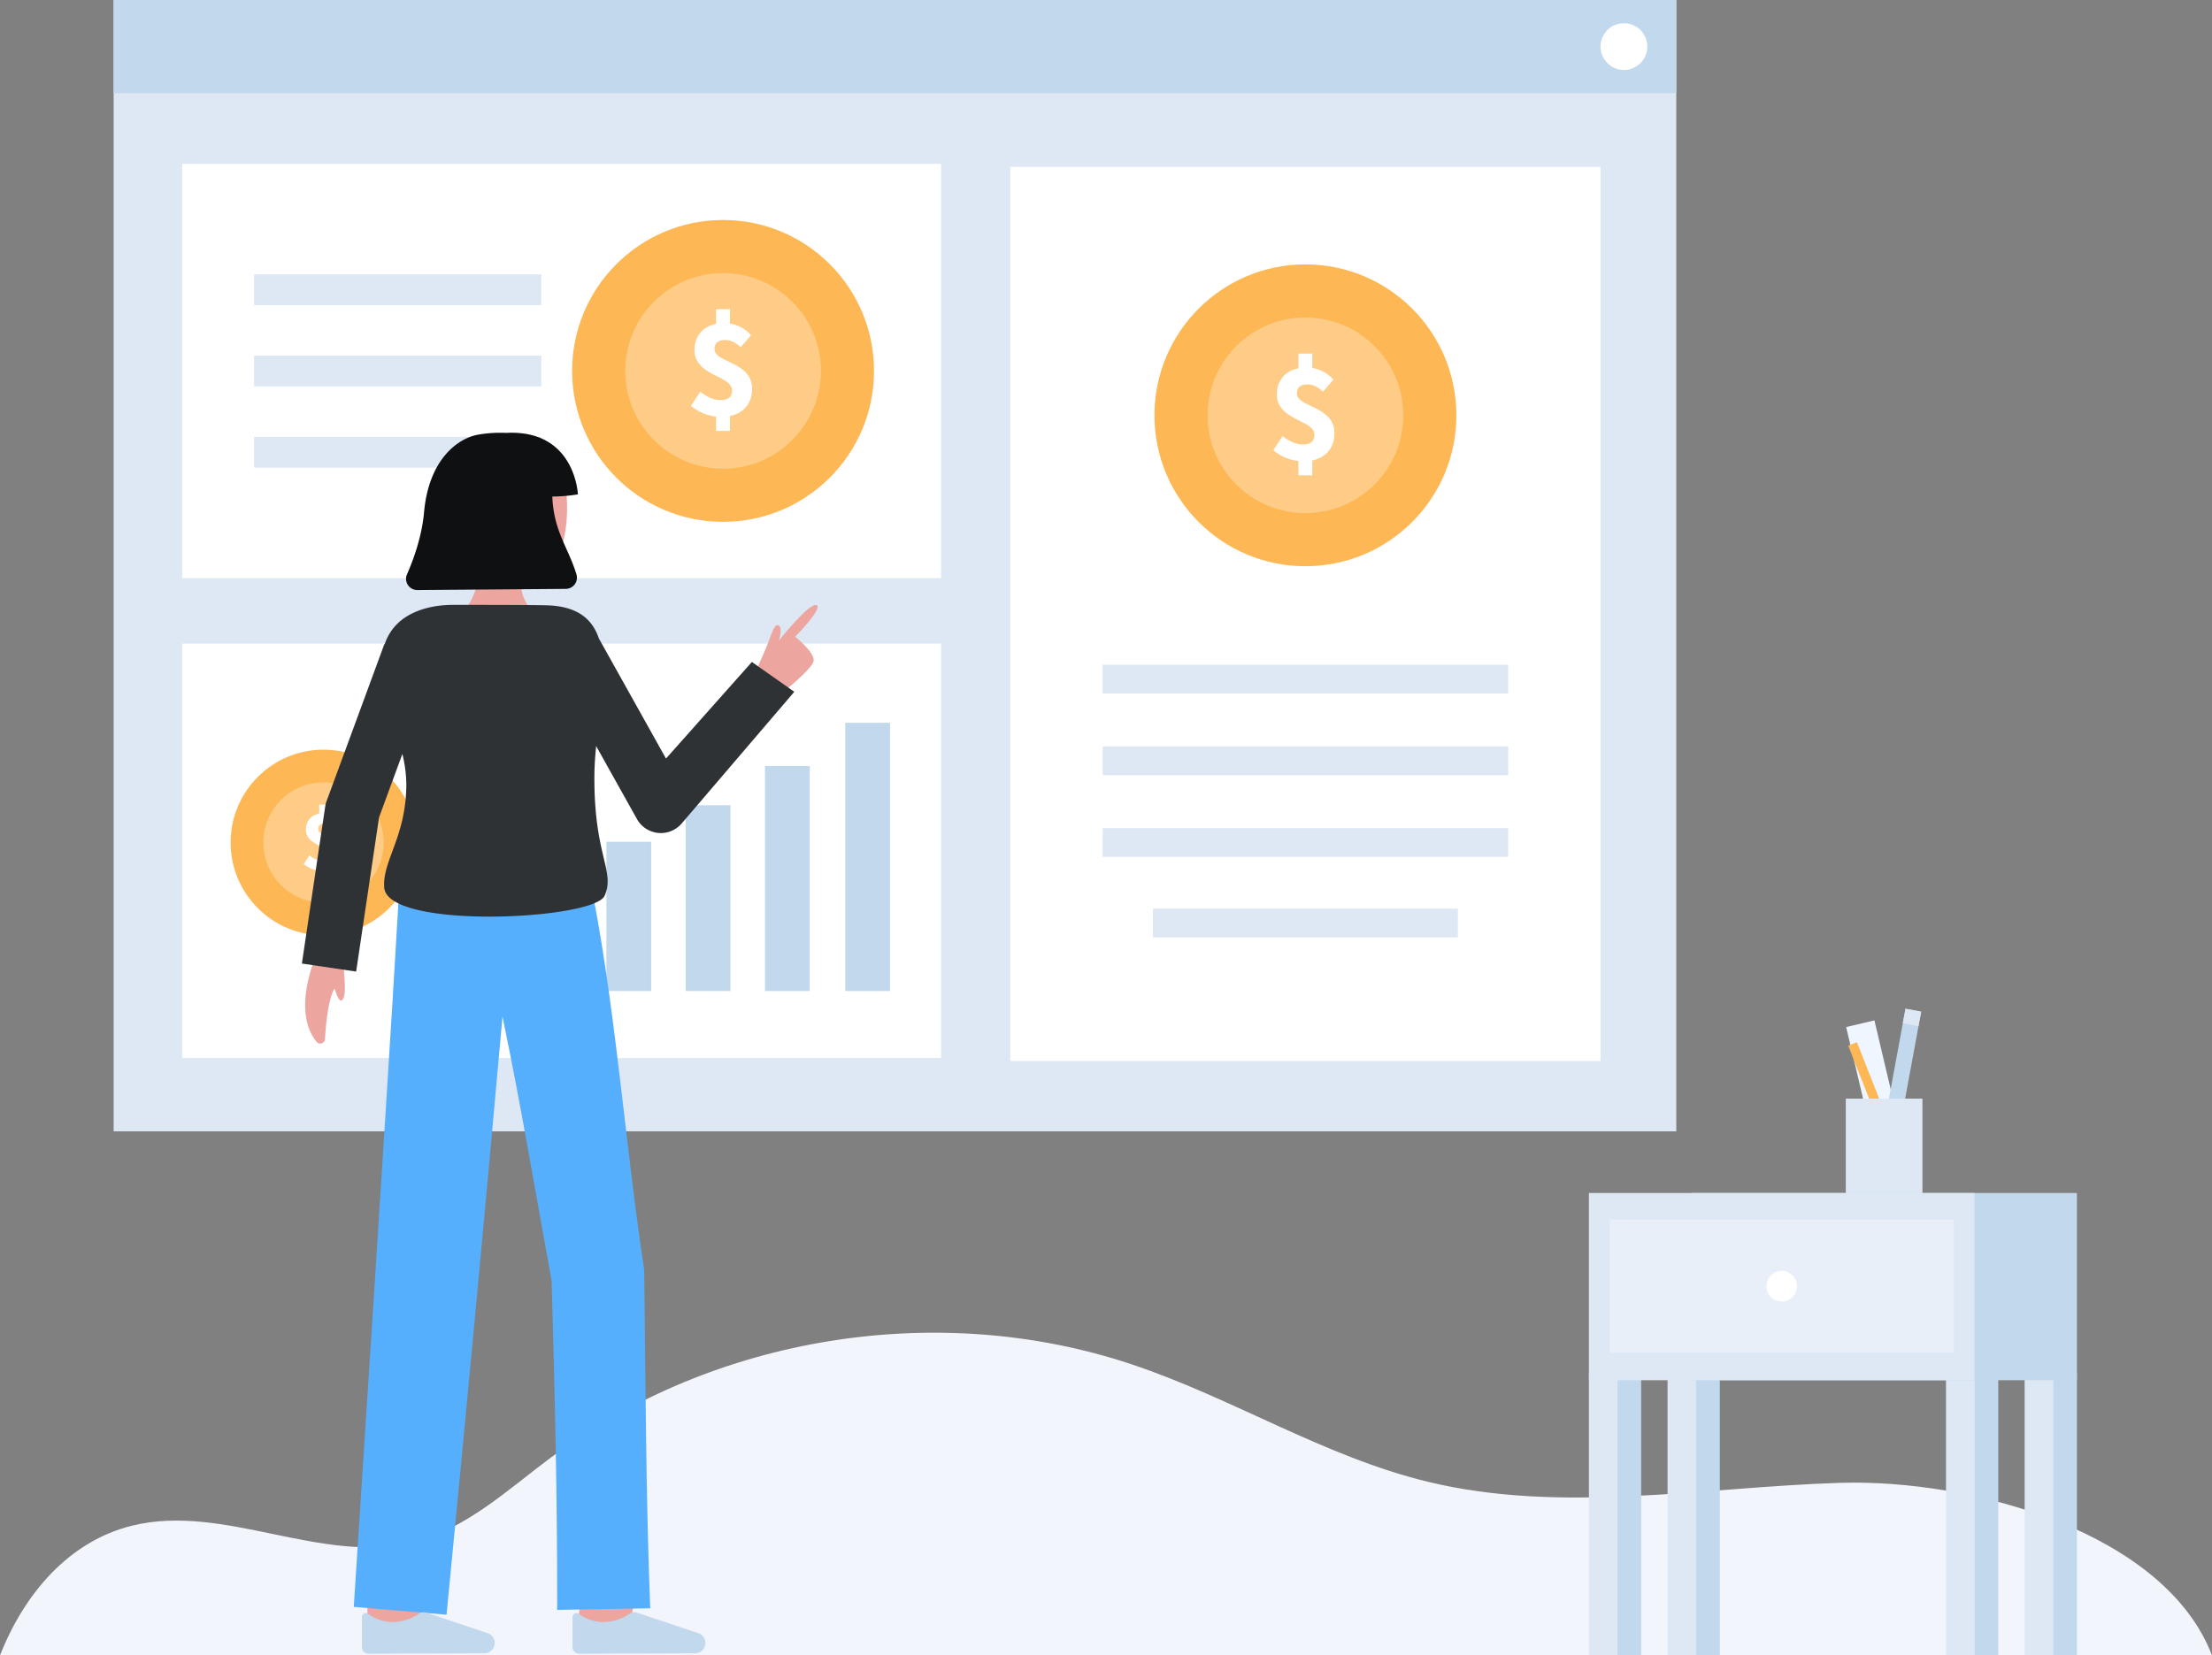 <svg id="Layer_1" data-name="Layer 1" xmlns="http://www.w3.org/2000/svg" viewBox="0 0 879.19 658.153">
  <rect x="0" y="0" width="879.19" height="658.153" fill="#808080" stroke="none"/>
  <g>
    <rect x="740.662" y="406.183" width="11.544" height="61.212" transform="translate(-80.471 183.459) rotate(-13.302)" fill="#f0f6ff"/>
    <g>
      <rect x="729.078" y="424.599" width="53.169" height="6.342" transform="translate(197.907 1093.294) rotate(-79.548)" fill="#c1d8ed"/>
      <rect x="757.001" y="401.34" width="5.871" height="6.342" transform="translate(220.49 1075.427) rotate(-79.225)" fill="#dee8f5"/>
    </g>
    <rect x="744.573" y="413.105" width="3.722" height="55.139" transform="translate(-109.573 304.255) rotate(-21.502)" fill="#fdb754"/>
    <rect x="733.634" y="436.789" width="30.465" height="38.936" fill="#dee8f5"/>
  </g>
  <path d="M879.19,658.153H0c9.634-24.567,27.424-45.408,52.5-51.59,36.686-9.032,75.511,15.8,112.116,6.465,20.8-5.3,37.17-20.745,54.374-33.57,64.906-48.394,153.847-62.692,230.659-37.083,40.145,13.382,76.726,36.783,117.851,46.736,53.179,12.871,108.792,2.2,163.479.438C784.24,587.835,860.553,609.537,879.19,658.153Z" fill="#f3f5fd"/>
  <rect x="45.17" width="621.087" height="449.786" fill="#dee8f5"/>
  <g>
    <rect x="72.415" y="65.134" width="301.634" height="164.721" fill="#fff"/>
    <g>
      <rect x="100.975" y="109.07" width="114.169" height="12.245" fill="#dee8f5"/>
      <rect x="100.975" y="141.372" width="114.169" height="12.245" fill="#dee8f5"/>
      <rect x="100.975" y="173.674" width="114.169" height="12.245" fill="#dee8f5"/>
    </g>
    <g>
      <rect x="72.415" y="255.889" width="301.634" height="164.721" fill="#fff"/>
      <rect x="177.979" y="309.669" width="17.799" height="84.337" fill="#c1d8ed"/>
      <rect x="272.533" y="320.139" width="17.799" height="73.865" fill="#c1d8ed"/>
      <rect x="209.497" y="287.355" width="17.799" height="106.65" fill="#c1d8ed"/>
      <rect x="241.015" y="334.678" width="17.799" height="59.327" fill="#c1d8ed"/>
      <rect x="304.05" y="304.526" width="17.799" height="89.48" fill="#c1d8ed"/>
      <rect x="335.961" y="287.355" width="17.799" height="106.65" fill="#c1d8ed"/>
    </g>
    <rect x="401.55" y="66.351" width="234.609" height="355.475" fill="#fff"/>
    <g>
      <rect x="438.246" y="264.273" width="161.217" height="11.428" fill="#dee8f5"/>
      <rect x="438.246" y="296.763" width="161.217" height="11.428" fill="#dee8f5"/>
      <rect x="438.246" y="329.252" width="161.217" height="11.428" fill="#dee8f5"/>
      <rect x="458.246" y="361.252" width="121.217" height="11.428" fill="#dee8f5"/>
    </g>
    <g>
      <g>
        <circle cx="518.855" cy="165.112" r="60" fill="#fdb754"/>
        <g opacity="0.29">
          <circle cx="518.855" cy="165.112" r="38.896" fill="#fff"/>
        </g>
      </g>
      <path d="M506.124,179.005l3.628-5.626c2.876,2.2,5.391,3.327,8.067,3.327,3.206,0,4.617-1.33,4.617-3.905,0-5.821-14.934-5.716-14.934-15.925,0-6.563,4.546-10.743,11.715-10.743a14.03,14.03,0,0,1,10.77,4.8l-4.162,4.767c-2.056-1.87-3.8-2.855-6.162-2.855-2.722,0-4.2,1.1-4.2,3.639,0,5.395,14.934,4.924,14.934,15.739,0,6.5-4.3,11.195-12.58,11.195A18.827,18.827,0,0,1,506.124,179.005Zm9.95-38.417h5.519v8.148h-5.519Zm0,39.434h5.519v8.94h-5.519Z" fill="#fff"/>
    </g>
    <g>
      <g>
        <circle cx="287.393" cy="147.461" r="60" fill="#fdb754"/>
        <g opacity="0.29">
          <circle cx="287.393" cy="147.461" r="38.896" fill="#fff"/>
        </g>
      </g>
      <path d="M274.662,161.354l3.629-5.626c2.876,2.2,5.391,3.327,8.066,3.327,3.207,0,4.617-1.33,4.617-3.905,0-5.821-14.934-5.716-14.934-15.925,0-6.563,4.546-10.743,11.715-10.743a14.027,14.027,0,0,1,10.77,4.8l-4.161,4.767c-2.057-1.87-3.8-2.855-6.162-2.855-2.722,0-4.2,1.1-4.2,3.639,0,5.4,14.934,4.924,14.934,15.739,0,6.5-4.3,11.195-12.58,11.195A18.827,18.827,0,0,1,274.662,161.354Zm9.951-38.416h5.519v8.147h-5.519Zm0,39.433h5.519v8.94h-5.519Z" fill="#fff"/>
    </g>
    <g>
      <g>
        <circle cx="128.572" cy="334.966" r="36.907" fill="#fdb754"/>
        <g opacity="0.29">
          <circle cx="128.572" cy="334.966" r="23.925" fill="#fff"/>
        </g>
      </g>
      <path d="M120.741,343.512l2.232-3.461a8.127,8.127,0,0,0,4.962,2.047c1.972,0,2.84-.818,2.84-2.4,0-3.581-9.186-3.516-9.186-9.8,0-4.037,2.8-6.608,7.206-6.608a8.629,8.629,0,0,1,6.625,2.952l-2.56,2.932a5.379,5.379,0,0,0-3.791-1.756c-1.674,0-2.582.675-2.582,2.239,0,3.318,9.186,3.028,9.186,9.68,0,4-2.644,6.887-7.738,6.887A11.581,11.581,0,0,1,120.741,343.512Zm6.121-23.631h3.4v5.012h-3.4Zm0,24.256h3.4v5.5h-3.4Z" fill="#fff"/>
    </g>
  </g>
  <rect x="45.17" width="621.087" height="37.051" fill="#c1d8ed"/>
  <circle cx="645.455" cy="18.526" r="9.296" fill="#fff"/>
  <g>
    <g>
      <g>
        <path d="M182.985,243.473s8.042-3.454,8.042-24.581l16.165-1.647s-3.332,18.668,4.234,25.3Z" fill="#eda59f"/>
        <path d="M182.66,210.013c.58,6.458,3.56,12.772,9.008,15.289a40.5,40.5,0,0,0,19.079,4.189c17.548,0,17.35-39.918,9.7-48.3s-32.332-5.494-36.342,7.141C182.036,194.871,182.107,203.867,182.66,210.013Z" fill="#eda59f"/>
      </g>
      <path d="M219.528,197.409a66.853,66.853,0,0,0,10.168-.857s-1.03-25.922-28.559-24.444a51.308,51.308,0,0,0-10.688.63c-8.274,1.269-20.005,9.729-21.9,30.9-.868,9.713-4.217,18.869-6.771,24.666a4.472,4.472,0,0,0,4.083,6.286l58.979-.468a4.467,4.467,0,0,0,4.281-5.759C225.916,217.738,220.049,211.226,219.528,197.409Z" fill="#0f1011"/>
    </g>
    <path d="M250.691,646.678l-20.853-2.48c.939-7.893,2-17.374,2.072-18.928,0,.1,0,.182,0,.245h21C252.906,626.144,252.906,628.06,250.691,646.678Z" fill="#eda59f"/>
    <path d="M167.016,649.188l-21-.068s.07-21.685.07-23.605h21C167.086,627.441,167.016,649.188,167.016,649.188Z" fill="#eda59f"/>
    <path d="M221.444,640.047l37-.63c-1.738-44.032-1.844-90.219-2.386-134.357-7.22-47.574-11.023-99.816-19.935-147.049l-.267.079-.782-5.33L159,348.06s-2.2,37.281-2.96,49.7c-3.707,60.281-10.909,171.948-15.428,241.086l36.868,3.115C184.12,574.175,193.4,475.4,199.723,404.194c7.261,34.669,13.2,70.568,19.514,104.94C220.5,552.169,221.562,597.149,221.444,640.047Z" fill="#55affc"/>
    <path d="M192.544,657.31a4.108,4.108,0,0,0,4.089-4.127c0-.1-.005-.2-.012-.3h0a4.11,4.11,0,0,0-2.659-3.529l-24.443-8.186a3.456,3.456,0,0,0-2.872.319,19.114,19.114,0,0,1-11.468,3.4,17.031,17.031,0,0,1-8.82-3.222,1.546,1.546,0,0,0-2.527,1.2v11.952a2.678,2.678,0,0,0,2.678,2.678h.01Z" fill="#c1d8ed"/>
    <path d="M276.278,657.31a4.106,4.106,0,0,0,4.088-4.125c0-.1,0-.2-.012-.3h0a4.109,4.109,0,0,0-2.658-3.529l-24.443-8.186a3.456,3.456,0,0,0-2.872.319,19.114,19.114,0,0,1-11.468,3.4,17.031,17.031,0,0,1-8.82-3.222,1.546,1.546,0,0,0-2.528,1.2v11.952a2.678,2.678,0,0,0,2.678,2.678h.011Z" fill="#c1d8ed"/>
    <g>
      <path d="M136.6,384.1c0,2.981,1.574,12.943-.957,13.655-1.518.427-3.31-7-3.31-7" fill="#eda59f"/>
      <path d="M124.655,382.533s-8.264,20.114,1.162,31.669a1.888,1.888,0,0,0,3.346-1.081c.458-7.791,2.029-23.795,7.166-21.925V378.632" fill="#eda59f"/>
    </g>
    <path d="M311,275.369s11.542-9.168,12.358-12.461-7.312-9.77-7.312-9.77,10.808-10.9,8.653-12.474c-2.543-1.865-15.085,13.982-15.085,13.982s1.773-5.7-.436-6.075c-.907-.154-1.626.737-3.046,4.772-1.618,4.6-4.852,11.515-4.852,11.515Z" fill="#eda59f"/>
    <path d="M298.846,263.18l-34.138,38.407-26.7-47.794c-2.528-7.551-8.283-12.609-20.023-13.113-4.015-.172-23.606-.2-37.949-.2-9.637,0-17.548,2.957-22.116,7.526a20.134,20.134,0,0,0-5.021,8.129l-.138-.051L129.807,318.5a10.822,10.822,0,0,0-.552,2.162l-9.264,62.414,21.568,3.2,9.1-61.3,9.27-25.207a53.343,53.343,0,0,1,1.573,11.837c0,21-9.5,30.418-8.8,41.195,1.1,16.945,83.428,12.942,87.623,3.317,4.319-9.927-4.447-16.042-4.063-48.51.041-3.533.315-7.23.69-10.993l16.2,29a10.9,10.9,0,0,0,17.667,1.926l44.884-52.5Z" fill="#2f3235"/>
  </g>
  <g>
    <g>
      <rect x="640.916" y="546.057" width="11.395" height="112.096" fill="#c1d8ed"/>
      <rect x="631.538" y="546.057" width="11.395" height="112.096" fill="#dee8f5"/>
    </g>
    <g>
      <rect x="782.846" y="546.057" width="11.395" height="112.096" fill="#c1d8ed"/>
      <rect x="773.468" y="546.057" width="11.395" height="112.096" fill="#dee8f5"/>
    </g>
    <g>
      <rect x="672.169" y="546.057" width="11.395" height="112.096" fill="#c1d8ed"/>
      <rect x="662.791" y="546.057" width="11.395" height="112.096" fill="#dee8f5"/>
    </g>
    <g>
      <rect x="814.099" y="546.057" width="11.395" height="112.096" fill="#c1d8ed"/>
      <rect x="804.721" y="546.057" width="11.395" height="112.096" fill="#dee8f5"/>
    </g>
    <rect x="672.24" y="474.304" width="153.254" height="74.441" fill="#c1d8ed"/>
    <rect x="631.538" y="474.304" width="153.254" height="74.441" fill="#dee8f5"/>
    <g opacity="0.53">
      <rect x="639.783" y="484.886" width="136.764" height="52.947" fill="#f3f5fd"/>
    </g>
    <circle cx="708.165" cy="511.36" r="6.074" fill="#fff"/>
  </g>
</svg>
